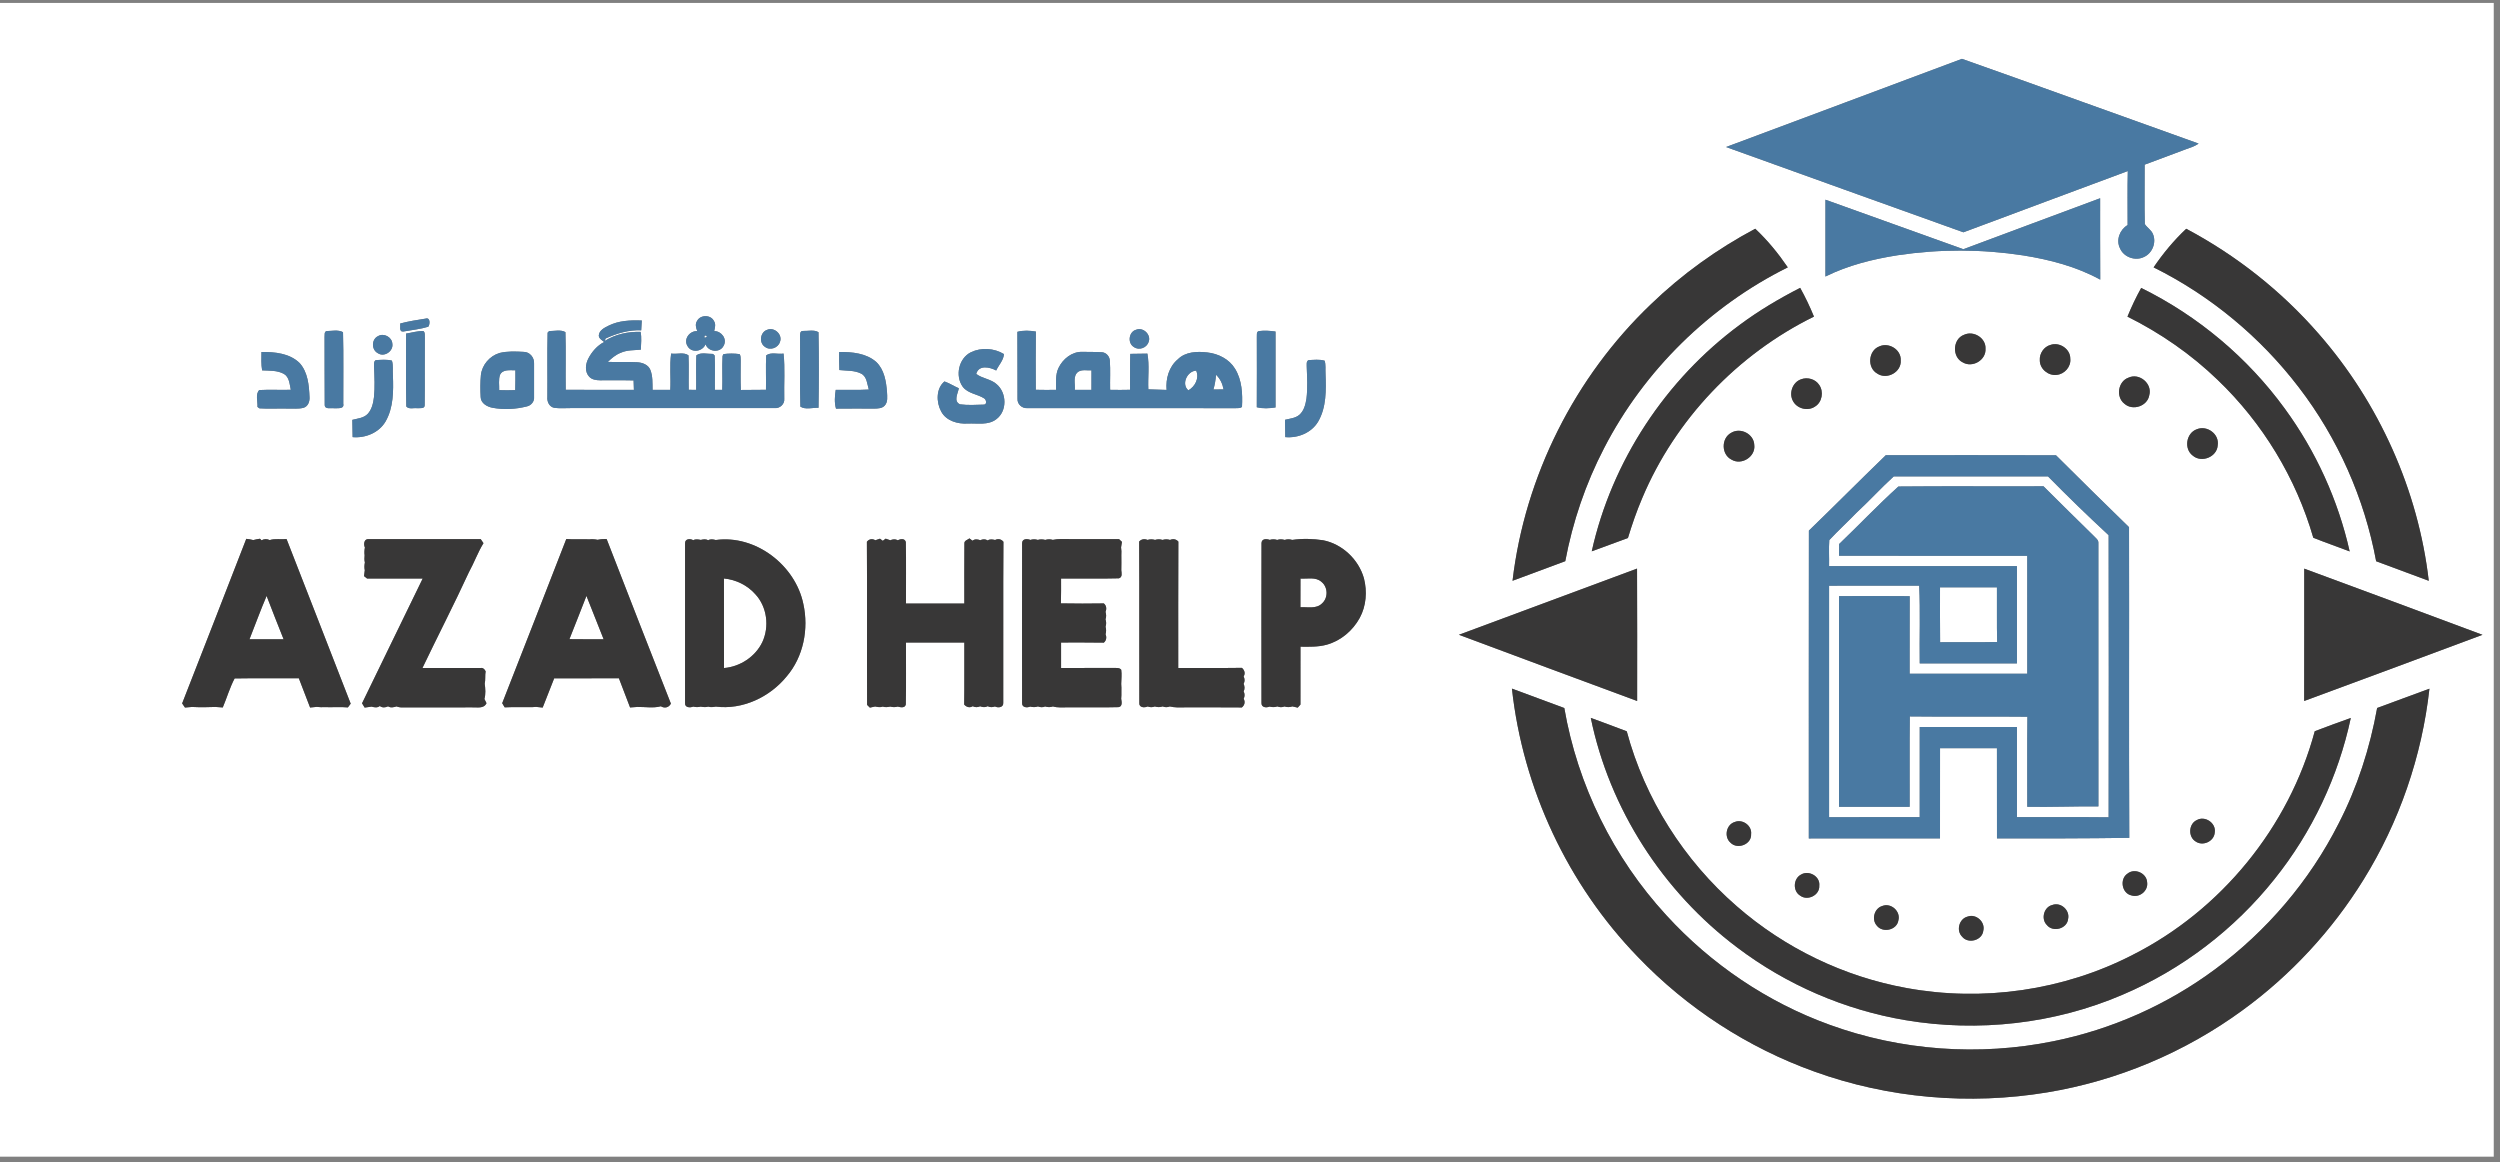 <?xml version="1.0" standalone="no"?>
<!DOCTYPE svg PUBLIC "-//W3C//DTD SVG 1.0//EN" "http://www.w3.org/TR/2001/REC-SVG-20010904/DTD/svg10.dtd">
<svg xmlns="http://www.w3.org/2000/svg" xmlns:xlink="http://www.w3.org/1999/xlink" id="body_1" width="200" height="93">

<rect width="100%" height="100%" fill="#808080" stroke="none"/>

<g transform="matrix(0.133 0 0 0.133 -0 0.233)">
	<g>
        <path d="M0 0L1500 0L1500 694L0 694L0 0zM1038.22 86.68C 1085.78 103.89 1133.41 120.86 1181 137.98C 1213.97 125.72 1246.89 113.35 1279.87 101.14C 1279.61 111.96 1279.79 122.79 1279.77 133.62C 1275.05 136.39 1272.64 142.64 1275.21 147.66C 1277.53 153.05 1284.55 155.43 1289.73 152.76C 1294.7 150.48 1297.18 144.05 1295 139.03C 1294 136.56 1291.51 135.2 1290.12 133.04C 1289.82 121.13 1290.07 109.2 1290.02 97.29C 1298.11 94.26 1306.2 91.24 1314.3 88.22C 1317.08 87.17 1320.02 86.38 1322.47 84.61C 1275 67.68 1227.63 50.43 1180.11 33.64C 1132.86 51.44 1085.49 68.93 1038.22 86.68zM1180.96 148.15C 1153.31 138.23 1125.67 128.25 1098.01 118.38C 1097.99 133.78 1098.01 149.18 1098 164.58C 1111.64 157.82 1126.57 154.1 1141.55 151.76C 1166.5 148.02 1192.02 148.05 1216.96 151.88C 1232.99 154.44 1248.99 158.6 1263.31 166.46C 1263.18 150.14 1263.29 133.81 1263.25 117.49C 1235.8 127.65 1208.4 137.95 1180.96 148.15zM993.12 181.18C 947.3 224.87 917.22 284.7 909.79 347.59C 920.37 343.68 930.95 339.75 941.52 335.8C 945.95 312.18 953.76 289.17 964.84 267.84C 988.91 221.1 1028.27 182.43 1075.36 159.07C 1069.64 150.69 1063.19 142.77 1055.78 135.83C 1032.95 147.99 1011.73 163.21 993.12 181.18zM1295.4 159.07C 1329.53 176.01 1359.6 200.96 1382.73 231.22C 1406.19 261.79 1422.24 297.96 1429.26 335.84C 1439.82 339.74 1450.38 343.65 1460.92 347.61C 1454.55 292.96 1431 240.57 1394.82 199.17C 1372.42 173.39 1345.18 151.86 1315.02 135.85C 1307.62 142.82 1301.1 150.67 1295.4 159.07zM1046.55 193.58C 1001.91 226.5 969.49 275.68 957.44 329.87C 964.72 327.27 971.93 324.48 979.21 321.86C 981.7 313.7 984.47 305.61 987.84 297.76C 1007.7 250.57 1045.18 211.24 1091.11 188.69C 1088.67 182.77 1085.93 176.98 1082.81 171.39C 1070.18 177.85 1057.94 185.11 1046.55 193.58zM1279.67 188.7C 1299.57 198.62 1318.08 211.42 1334.07 226.9C 1361.05 252.76 1381.08 285.81 1391.46 321.72C 1398.7 324.6 1406.07 327.13 1413.34 329.94C 1406.39 299.01 1392.98 269.56 1374.26 243.98C 1351.91 213.28 1321.98 188.21 1287.93 171.44C 1284.83 177.02 1282.1 182.8 1279.67 188.7zM419.29 191.3C 417.99 193.21 418.64 195.46 419.42 197.42C 414.82 197.16 410.95 202.29 413.56 206.44C 416 210.82 422.63 209.73 424.4 205.31C 426.01 209.96 433.06 210.72 435.26 206.22C 437.59 202.17 433.96 197.38 429.59 197.39C 430.02 195.4 430.7 193.2 429.45 191.36C 427.55 187.45 421.25 187.46 419.29 191.3zM240.73 192.83C 240.98 194.48 239.86 197.93 242.59 197.66C 247.59 196.75 252.75 196.29 257.61 194.77C 258.73 193.3 258.89 189.01 256.03 189.89C 250.9 190.68 245.75 191.5 240.73 192.83zM366 194.17C 363.55 195.39 360.42 196.91 360.17 200.02C 360.19 201.95 362.14 202.82 363.38 203.97C 359.21 206.1 356.02 209.81 353.88 213.92C 352.17 217.21 351.64 221.74 354.29 224.7C 355.94 226.63 358.62 226.99 361.01 227C 367.7 227.07 374.4 226.9 381.1 227.07C 381.17 228.96 381.24 230.86 381.29 232.75C 367.62 232.68 353.95 232.85 340.28 232.71C 340.11 221.15 340.47 209.57 340.11 198.03C 337.43 196.4 333.45 197.4 330.3 197.4C 330.07 197.63 329.61 198.11 329.38 198.34C 329.06 211.23 329.36 224.15 329.24 237.05C 328.94 239.82 330.41 242.98 333.35 243.55C 336.55 243.99 339.79 243.71 343.01 243.72C 384.03 243.76 425.06 243.75 466.08 243.72C 469.18 243.97 472.09 241.2 471.74 238.05C 471.52 229.02 472.27 219.91 471.32 210.92C 467.93 211.5 463.71 209.85 460.86 212.02C 460.54 218.91 460.87 225.82 460.73 232.71C 455.69 232.77 450.65 232.78 445.62 232.82C 445.38 226.85 445.53 220.89 445.54 214.92C 445.49 213.69 445.6 212.37 444.92 211.27C 441.69 210.79 438.38 210.8 435.15 211.25C 435.01 211.52 434.75 212.07 434.62 212.35C 434.24 219.14 434.69 225.96 434.43 232.77C 432.95 232.76 431.48 232.75 430.01 232.75C 429.88 225.86 430.21 218.96 429.88 212.09C 429.62 211.85 429.12 211.37 428.86 211.14C 425.63 211.23 421.56 209.94 418.86 212.02C 418.54 218.92 418.86 225.85 418.75 232.76C 417.25 232.74 415.76 232.73 414.27 232.72C 414.12 225.81 414.46 218.89 414.13 211.99C 411.26 209.87 407.08 211.5 403.69 210.91C 402.68 218.14 403.59 225.49 403.18 232.76C 399.63 232.79 396.07 232.79 392.52 232.74C 392.44 228.71 392.7 224.51 391.17 220.7C 389.88 217.54 386.27 216.27 383.1 216.13C 377.28 215.78 371.45 216.17 365.62 215.93C 367.89 213.7 370.38 211.6 373.39 210.44C 377.18 208.72 381.42 208.96 385.47 208.57C 385.57 205 386.06 201.4 385.31 197.88C 377.78 197.64 370.15 199.29 363.73 203.34C 363.87 202.97 364.15 202.22 364.28 201.85C 371.02 198.77 378.21 196.59 385.7 196.93C 385.8 194.95 385.92 192.98 386.04 191C 379.26 190.81 372.18 191.03 366 194.17zM461.46 196.63C 457.22 198.01 456.39 204.48 460.14 206.89C 463.17 209.27 468.04 207.55 469.14 203.92C 470.92 199.55 465.74 194.75 461.46 196.63zM683.43 196.57C 678.93 197.77 678.05 204.62 682.03 206.98C 685.08 209.24 689.78 207.49 690.88 203.94C 692.64 199.69 687.68 194.85 683.43 196.57zM196.29 197.4C 194.92 198.06 195.35 199.71 195.22 200.92C 195.33 214.6 195.15 228.29 195.31 241.96C 195.53 244.69 199.17 243.51 200.99 243.82C 203.07 243.67 207.2 244.47 206.49 241.07C 206.41 226.73 206.73 212.38 206.33 198.06C 203.43 196.44 199.55 197.36 196.29 197.4zM244.26 198.89C 244.35 213.5 244.05 228.13 244.39 242.73C 245.93 244.61 248.85 243.48 250.97 243.8C 252.51 243.61 255.5 244.33 255.45 241.93C 255.61 228.29 255.4 214.64 255.55 200.99C 255.44 199.77 255.81 198.26 254.67 197.4C 251.14 197.24 247.72 198.38 244.26 198.89zM481.23 200.93C 481.41 214.89 480.99 228.88 481.43 242.84C 484.47 244.83 488.8 243.36 492.34 243.55C 492.58 228.4 492.64 213.21 492.33 198.07C 489.69 196.44 486.04 197.42 483.02 197.31C 481.04 197.2 481.21 199.6 481.23 200.93zM611.95 197.84C 612.1 211.26 611.91 224.68 612.03 238.09C 611.79 241.31 614.76 244.01 617.92 243.74C 659.63 243.73 701.34 243.7 743.06 243.78C 744.38 243.64 746.02 244.01 747.07 242.96C 747.47 235.19 747.09 226.83 742.87 220.03C 739.37 214.24 732.76 210.95 726.18 210.24C 720.08 209.53 713.05 209.76 708.44 214.4C 703.11 218.87 701.12 226.05 701.71 232.79C 698.05 232.72 694.39 232.54 690.73 232.43C 690.4 225.28 691.48 218 690.16 210.95C 686.72 210.99 683.29 211 679.87 211.1C 679.61 218.3 679.82 225.51 679.73 232.71C 675.73 232.79 671.74 232.84 667.75 232.73C 667.62 226.85 668 220.96 667.57 215.09C 667.4 212.64 665.49 210.42 663.01 210.13C 659.01 209.84 654.99 210.03 650.99 209.89C 644.76 209.71 639.26 214.18 636.68 219.61C 634.71 223.7 635.33 228.36 635.24 232.75C 631.16 232.82 627.09 232.8 623.03 232.71C 623.01 221.03 622.91 209.35 623.08 197.67C 619.4 197.09 615.58 196.84 611.95 197.84zM757.26 197.39C 755.55 197.79 756.12 199.72 755.98 200.99C 756 215.06 756.04 229.13 755.96 243.2C 759.65 244.14 763.5 243.89 767.24 243.33C 767.26 228.11 767.26 212.89 767.24 197.67C 763.94 197.19 760.57 196.96 757.26 197.39zM1181.41 199.61C 1174.47 202.14 1174.04 213.07 1180.64 216.24C 1186.46 219.68 1194.72 214.85 1194.29 208.03C 1194.66 201.57 1187.14 196.95 1181.41 199.61zM227.39 200.43C 223.37 202.34 223.34 208.64 227.26 210.68C 231.12 213.32 236.76 209.48 236 204.95C 235.73 200.96 230.82 198.37 227.39 200.43zM1233.39 205.71C 1229.4 206.76 1226.64 210.94 1226.95 215C 1226.92 220.14 1232.04 224.38 1237.08 223.75C 1241.82 223.31 1245.85 218.82 1245.29 213.97C 1245.34 208.14 1238.79 203.81 1233.39 205.71zM1130.42 206.61C 1123.79 209.09 1122.96 219.4 1129.1 222.9C 1134.9 226.95 1143.87 222.09 1143.3 214.94C 1143.59 208.51 1136.12 203.98 1130.42 206.61zM584.03 210.12C 576.64 213.74 574.36 224.39 579.12 230.92C 582.27 235.04 587.93 235.24 592.03 237.91C 593.24 238.6 593.76 241.48 591.94 241.62C 587.12 241.77 582.21 242.08 577.42 241.45C 573.37 239.61 576.17 234.9 576.74 231.79C 573.81 230.52 571.12 228.77 568.12 227.68C 562.95 231.88 563.09 240.28 566.16 245.83C 569.2 251.45 576.03 253.35 582.02 253.02C 587.8 252.72 594.4 254.24 599.34 250.36C 605.9 245.43 605.61 234.61 599.54 229.4C 596.04 226.2 590.94 226 587.2 223.18C 588.66 217.56 595.39 219.02 599.2 221.11C 600.71 217.84 603.7 214.88 603.87 211.22C 598.03 207.65 590.22 207.11 584.03 210.12zM157.26 209.97C 157.26 213.66 157.01 217.37 157.67 221.03C 162.05 221.26 166.79 220.95 170.77 223.15C 174.07 225.09 174.18 229.37 174.92 232.71C 168.6 232.9 162.26 232.51 155.95 232.87C 153.49 235.33 155.09 239.77 154.87 243C 155.15 243.22 155.72 243.66 156.01 243.87C 161.67 244.24 167.36 243.87 173.03 244.01C 176.22 243.91 179.51 244.37 182.63 243.52C 185.32 242.68 186.38 239.65 186.18 237.07C 185.88 230.02 185.19 222.22 180.3 216.69C 174.29 210.74 165.29 209.88 157.26 209.97zM300.42 210.58C 294.55 212.38 289.93 217.71 289.26 223.85C 288.85 228.25 288.87 232.7 289.11 237.11C 289.23 240.78 292.91 242.85 296.11 243.5C 302.95 244.8 310.1 244.43 316.84 242.73C 319.45 242.2 321.53 239.74 321.24 237.02C 321.27 230.34 321.28 223.66 321.24 216.98C 321.51 213.39 318.67 209.87 314.97 209.9C 310.13 209.63 305.15 209.4 300.42 210.58zM504.76 209.96C 504.71 213.58 504.72 217.21 504.87 220.83C 509.25 221.34 513.96 220.92 518 222.99C 521.5 224.81 521.57 229.25 522.59 232.57C 515.96 232.95 509.32 232.66 502.69 232.76C 502.11 236.49 501.81 240.37 502.85 244.05C 510.57 243.92 518.29 244.04 526.02 244.02C 528.16 243.97 530.65 243.92 532.19 242.17C 534.17 239.96 533.65 236.76 533.54 234.05C 533.04 227.68 531.92 220.61 527.07 215.98C 521.01 210.65 512.48 209.91 504.76 209.96zM225 219.05C 225.24 225.05 225.56 231.09 224.95 237.08C 224.5 240.65 223.71 244.49 221.17 247.21C 218.77 249.75 215.09 249.95 211.92 250.79C 211.99 254.25 212.02 257.72 212.1 261.19C 219.75 261.86 227.91 258.59 231.89 251.81C 236.73 243.47 236.69 233.42 236.34 224.07C 236.1 221.11 236.66 218.02 235.74 215.16C 232.59 214.35 229.24 214.69 226.03 214.87C 224.56 215.77 225.09 217.63 225 219.05zM786 219.03C 786.24 225.36 786.61 231.73 785.84 238.03C 785.27 241.52 784.38 245.3 781.62 247.73C 779.21 249.81 775.89 250.01 772.94 250.76C 772.99 254.23 773.01 257.7 773.08 261.17C 780.71 261.89 788.87 258.6 792.86 251.86C 797.93 243.17 797.66 232.67 797.31 222.95C 797.13 220.37 797.59 217.68 796.76 215.2C 793.63 214.29 790.25 214.71 787.04 214.87C 785.55 215.74 786.08 217.63 786 219.03zM1280.3 225.41C 1273.96 227.63 1272.56 237.05 1277.87 241.11C 1282.8 245.54 1291.68 242.58 1292.8 235.98C 1294.76 229.03 1286.83 222.36 1280.3 225.41zM1083.31 226.41C 1078.14 228.2 1075.85 234.93 1078.56 239.61C 1081.03 244.13 1087.43 245.73 1091.71 242.81C 1096.05 240.2 1097.1 233.85 1094.26 229.78C 1091.98 226.27 1087.16 224.91 1083.31 226.41zM1321.41 256.44C 1314.98 258.69 1313.48 268.21 1318.95 272.3C 1324.24 276.89 1333.59 273.11 1333.97 266.05C 1335.01 259.36 1327.58 253.9 1321.41 256.44zM1041.34 258.57C 1035.25 261.81 1035.29 271.58 1041.48 274.69C 1047.5 278.38 1056.11 272.97 1055.21 265.9C 1054.98 259.29 1046.93 255.17 1041.34 258.57zM1134.32 272.06C 1118.78 287.07 1103.58 302.41 1088.05 317.42C 1087.94 379.14 1088.03 440.85 1088 502.57C 1114.31 502.53 1140.61 502.55 1166.92 502.56C 1166.95 484.47 1166.9 466.37 1166.94 448.28C 1178.35 448.29 1189.75 448.28 1201.16 448.28C 1201.21 466.37 1201.14 484.46 1201.19 502.55C 1227.72 502.58 1254.25 502.6 1280.77 502.21C 1280.48 439.93 1280.77 377.64 1280.62 315.35C 1265.86 301.05 1251.27 286.57 1236.69 272.1C 1202.57 271.97 1168.44 272.05 1134.32 272.06zM340.62 322.48C 327.79 355.4 315.02 388.34 302.08 421.22C 302.57 422.05 303.07 422.88 303.57 423.73C 306.57 423.55 309.58 423.58 312.58 423.58C 314.21 423.63 315.85 423.64 317.49 423.6C 319.14 423.68 320.79 423.6 322.44 423.44C 323.76 423.58 325.09 423.72 326.42 423.86C 328.76 418.01 331.05 412.13 333.34 406.26C 346.32 406.21 359.3 406.25 372.28 406.24C 374.48 412.11 376.79 417.93 378.99 423.79C 380.44 423.69 381.9 423.58 383.35 423.48C 388.03 423.39 393.02 424.32 397.52 423.07C 399.78 424.5 402.34 423.83 403.54 421.48C 390.56 388.52 377.72 355.5 364.9 322.48C 363.06 322.42 361.23 322.56 359.44 322.95C 357.83 322.59 356.21 322.49 354.57 322.66C 349.92 322.49 345.27 322.81 340.62 322.48zM148.13 322.37C 135.36 355.4 122.44 388.37 109.56 421.36C 110.12 422.18 110.69 423 111.26 423.84C 112.66 423.71 114.06 423.6 115.46 423.48C 120.18 423.72 124.93 423.7 129.65 423.48C 131.1 423.59 132.55 423.69 134 423.79C 136.44 418.01 138.21 411.86 141.12 406.33C 153.99 406.1 166.88 406.32 179.75 406.23C 182.02 412.09 184.27 417.96 186.52 423.83C 187.84 423.68 189.17 423.58 190.49 423.44C 192.15 423.63 193.82 423.68 195.48 423.59C 200.07 423.77 204.67 423.32 209.25 423.77C 209.67 423.21 210.51 422.07 210.94 421.51C 198.16 388.47 185.2 355.51 172.37 322.49C 169.01 322.87 165.47 322.06 162.23 323.12C 160.6 322.31 158.88 322.37 157.3 323.24C 157.07 323.01 156.61 322.53 156.38 322.3C 155.02 322.48 153.67 322.75 152.35 323.11C 150.96 322.74 149.56 322.5 148.13 322.37zM219.49 327.57C 219.18 329.1 219.11 330.68 219.31 332.25C 219.21 333.69 219.09 335.16 219.47 336.59C 219.17 338.13 219.08 339.7 219.41 341.26C 219.25 342.43 219.1 343.6 218.97 344.78C 219.42 345.14 220.34 345.88 220.8 346.24C 231.96 346.23 243.11 346.26 254.27 346.22C 242.16 371.28 229.86 396.23 217.77 421.29C 218.29 422.15 218.82 423.01 219.35 423.87C 220.73 423.7 222.12 423.51 223.5 423.28C 225.14 423.75 227.02 424.13 228.46 422.9C 229.93 424.07 231.84 423.92 233.44 423.09C 235.03 424.2 236.86 423.65 238.54 423.15C 239.64 423.6 240.79 423.8 241.99 423.75C 255.99 423.69 269.99 423.72 283.99 423.73C 287.07 423.6 291.03 424.68 292.63 421.21C 292.2 420.36 291.78 419.51 291.37 418.67C 292.23 415.74 291.97 412.52 291.56 409.53C 292.12 407.07 291.65 404.53 292.11 402.05C 291.56 400.82 290.5 399.79 289.06 400.06C 277.41 400 265.75 400.07 254.1 400.05C 263.31 380.8 273.11 361.83 282.03 342.46C 285.19 336.75 287.38 330.52 290.81 324.96C 290.4 324.35 289.57 323.13 289.15 322.52C 266.73 322.54 244.31 322.48 221.9 322.54C 219 322.19 218.53 325.54 219.49 327.57zM412.07 325.02C 412.02 357.04 412.02 389.07 412.07 421.09C 411.84 423.91 415.06 424.08 417 423.26C 418.47 423.66 419.95 423.67 421.46 423.29C 422.96 423.55 424.5 423.76 426 423.28C 427.49 423.78 429.04 423.54 430.56 423.27C 446.64 425.32 463.06 417.55 473.17 405.12C 483.3 393.3 486.53 376.58 483.22 361.55C 478.41 338.17 454.45 319.77 430.51 323.07C 428.97 322.66 427.43 322.37 426 323.2C 424.58 322.41 423.04 322.62 421.54 323.01C 420 322.71 418.43 322.38 416.99 323.19C 415.15 322.08 412.01 322.27 412.07 325.02zM521.43 324.13C 521.66 356.83 521.4 389.54 521.56 422.24C 521.98 422.65 522.81 423.47 523.23 423.89C 524.29 423.66 525.35 423.43 526.42 423.2C 527.93 423.56 529.49 423.83 531.01 423.26C 532.48 423.8 534.01 423.58 535.51 423.25C 537.01 423.69 538.5 423.69 540 423.26C 541.65 423.72 544.3 424.3 544.84 422C 545.13 409.58 544.87 397.14 544.95 384.72C 556.65 384.72 568.35 384.72 580.05 384.72C 579.98 397.16 580.15 409.59 579.96 422.03C 581.33 423.57 583.26 424.21 585.11 423.03C 586.53 423.82 588.1 423.75 589.56 423.08C 591.07 423.68 592.64 423.84 594.12 423.03C 595.51 423.8 597.01 423.71 598.48 423.18C 600.45 424.24 603.72 423.75 603.46 420.93C 603.57 388.66 603.34 356.38 603.57 324.12C 602.25 322.52 600.41 322.13 598.55 323.05C 597.02 322.71 595.47 322.38 594.1 323.33C 592.68 322.41 591.14 322.5 589.63 323.19C 588.02 322.59 586.36 322.36 584.95 323.5C 584.49 323.15 583.58 322.44 583.12 322.09C 582.1 322.96 580.03 323.34 580.09 325.01C 579.96 337.1 580.08 349.19 580.05 361.28C 568.35 361.28 556.65 361.28 544.95 361.28C 544.88 348.95 545.12 336.6 544.85 324.27C 544.23 321.94 541.64 322.39 540 323.21C 538.57 322.39 536.98 322.57 535.51 323.22C 534.81 322.97 533.42 322.49 532.73 322.25C 532.3 322.58 531.44 323.23 531 323.56C 530.58 323.24 529.73 322.59 529.31 322.27C 528.61 322.51 527.2 322.98 526.5 323.22C 524.64 322.07 522.75 322.47 521.43 324.13zM614.8 324.9C 614.73 356.96 614.74 389.03 614.79 421.09C 614.66 423.85 617.71 424.1 619.66 423.26C 621.22 423.68 622.81 423.72 624.35 423.16C 625.73 423.73 627.25 423.84 628.65 423.18C 630.19 423.71 631.79 423.72 633.35 423.17C 636.16 424.05 639.14 423.67 642.05 423.72C 652.29 423.61 662.56 423.9 672.8 423.6C 675.28 423.24 674.7 420.33 674.4 418.57C 674.51 417.12 674.59 415.66 674.52 414.21C 674.57 412.66 674.54 411.13 674.42 409.6C 674.47 406.79 674.83 403.94 674.44 401.15C 673.37 399.74 671.51 400.09 669.99 400.01C 659.41 400.07 648.82 400.02 638.24 400.05C 638.24 394.94 638.24 389.83 638.24 384.72C 646.81 384.76 655.39 384.62 663.97 384.8C 665.48 383.48 665.77 381.57 664.99 379.76C 665.43 378.28 665.42 376.72 665 375.26C 665.48 373.75 665.47 372.24 664.96 370.75C 665.56 369.29 665.39 367.72 664.97 366.26C 665.77 364.43 665.5 362.5 663.96 361.2C 655.36 361.32 646.75 361.36 638.15 361.18C 638.31 356.2 638.22 351.22 638.24 346.24C 649.83 346.14 661.45 346.43 673.03 346.11C 675.29 345.36 674.61 343 674.47 341.22C 674.55 338.21 674.52 335.21 674.49 332.21C 674.63 330.62 674.54 329.04 674.33 327.48C 674.51 326.38 674.68 325.28 674.86 324.19C 674.42 323.77 673.54 322.94 673.1 322.53C 663.07 322.51 653.04 322.52 643 322.52C 639.75 322.52 636.46 322.27 633.26 322.99C 631.74 322.52 630.24 322.53 628.74 323.01C 627.26 322.61 625.71 322.53 624.25 323.01C 622.74 322.52 621.24 322.52 619.75 323.02C 617.89 322.19 614.86 322.23 614.8 324.9zM685.21 324C 685.4 356.31 685.2 388.62 685.31 420.93C 684.98 423.88 688.37 424.13 690.35 423.18C 691.74 423.75 693.25 423.77 694.65 423.18C 696.19 423.71 697.8 423.71 699.36 423.16C 700.74 423.77 702.26 423.76 703.65 423.18C 705.06 423.48 706.48 423.74 707.94 423.74C 720.95 423.74 733.97 423.64 746.98 423.78C 748.65 422.42 749.11 420.48 748.07 418.56C 748.8 417.12 748.78 415.55 748.06 414.12C 748.83 412.63 748.68 411.06 748.05 409.56C 748.84 408.13 748.75 406.54 748.05 405.12C 749.23 403.24 748.55 401.34 747.01 399.96C 734.24 400.15 721.48 399.98 708.72 400.05C 708.77 374.71 708.62 349.37 708.79 324.03C 707.49 322.51 705.57 322.21 703.77 323.03C 702.3 322.52 700.72 322.55 699.26 323.02C 697.75 322.52 696.25 322.52 694.76 323.01C 693.28 322.55 691.71 322.52 690.25 323.02C 688.42 322.22 686.53 322.51 685.21 324zM758.8 324.9C 758.73 356.94 758.74 388.99 758.79 421.04C 758.62 423.83 761.69 424.11 763.66 423.26C 765.22 423.68 766.81 423.72 768.35 423.16C 769.73 423.77 771.24 423.77 772.64 423.18C 774.2 423.73 775.81 423.7 777.38 423.15C 778.44 423.4 779.51 423.66 780.59 423.9C 781 423.44 781.82 422.51 782.23 422.05C 782.25 410.44 782.23 398.84 782.24 387.23C 787.51 387.28 792.88 387.45 798.02 386.04C 806.51 383.69 813.71 377.57 817.9 369.89C 821.81 362.69 822.44 353.98 820.42 346.12C 817.23 334.8 807.44 325.49 795.86 323.21C 789.73 322.3 783.4 322.1 777.27 323.01C 775.74 322.52 774.23 322.52 772.73 323.02C 771.26 322.57 769.69 322.48 768.24 323.03C 766.73 322.52 765.23 322.51 763.74 323C 761.85 322.24 758.88 322.2 758.8 324.9zM877.53 380.07C 913.23 393.46 949 406.65 984.75 419.9C 984.73 393.36 984.86 366.81 984.69 340.26C 948.98 353.55 913.23 366.75 877.53 380.07zM1386 340.29C 1385.98 366.83 1386.05 393.36 1385.96 419.9C 1421.74 406.7 1457.5 393.44 1493.23 380.09C 1457.52 366.74 1421.77 353.49 1386 340.29zM909.43 412.45C 916.03 472.64 943.04 530.36 985.19 573.85C 1014.61 604.59 1051.25 628.4 1091.3 642.78C 1135.86 658.91 1184.58 663.05 1231.3 655.34C 1273.73 648.35 1314.42 631.19 1349.1 605.77C 1378.02 584.68 1402.77 557.92 1421.61 527.48C 1443.18 492.74 1456.81 453.14 1461.31 412.5C 1450.79 416.29 1440.37 420.3 1429.86 424.1C 1425.51 448.24 1417.92 471.86 1406.65 493.69C 1389.2 528.17 1363.42 558.34 1332.36 581.29C 1303.64 602.6 1270.18 617.48 1235.12 624.55C 1190.48 633.63 1143.34 630.26 1100.53 614.66C 1063.05 601.12 1029.12 578.13 1002.27 548.73C 970.47 514.19 948.92 470.4 940.94 424.13C 930.43 420.26 919.93 416.33 909.43 412.45zM956.86 430.07C 968.11 484.79 1000.32 534.67 1044.94 568.17C 1074.54 590.55 1109.56 605.73 1146.17 611.88C 1189.92 619.27 1235.8 614.13 1276.62 596.63C 1312.28 581.51 1344 557.31 1368.12 527.01C 1390.69 498.86 1406.49 465.37 1414.02 430.09C 1406.74 432.65 1399.54 435.37 1392.33 438.09C 1376.86 495.72 1335.92 545.82 1282.67 572.68C 1241.23 594.02 1192.69 600.96 1146.87 592.56C 1109.19 585.77 1073.5 568.52 1044.67 543.35C 1012.94 515.79 989.39 478.77 978.5 438.13C 971.31 435.36 964.08 432.73 956.86 430.07zM1321.35 491.55C 1316.46 493.81 1316.06 501.53 1320.62 504.36C 1324.97 507.48 1331.81 504.38 1332.18 498.98C 1333.11 493.31 1326.28 488.71 1321.35 491.55zM1043.49 492.67C 1038.32 494.19 1036.85 501.63 1040.9 505.12C 1045.03 509.44 1053.66 506.18 1053.3 500.01C 1053.93 494.91 1048.17 490.75 1043.49 492.67zM1279.71 523.73C 1274.8 526.98 1276.28 535.64 1282.1 536.85C 1286.95 538.38 1292.21 534.1 1291.52 529.03C 1291.29 523.46 1284.03 520.2 1279.71 523.73zM1083.31 524.32C 1078.61 526.79 1078.26 534.27 1082.87 537.01C 1087.34 540.33 1094.66 536.66 1094.31 530.99C 1094.95 525.35 1087.98 521.46 1083.31 524.32zM1234.47 542.6C 1229.4 543.82 1227.52 550.94 1231.16 554.61C 1234.8 559.24 1243.41 556.94 1243.98 550.97C 1245.16 545.71 1239.53 540.68 1234.47 542.6zM1132.17 543.21C 1127.36 544.64 1125.59 551.33 1128.92 555.03C 1132.45 559.59 1140.92 557.76 1141.88 551.91C 1143.41 546.45 1137.44 541.07 1132.17 543.21zM1183.47 549.6C 1178.4 550.9 1176.51 557.99 1180.22 561.66C 1183.84 566.19 1192.28 563.95 1192.96 558.11C 1194.3 552.79 1188.58 547.66 1183.47 549.6z" stroke="none" fill="#FFFFFF" fill-rule="nonzero" />
        <path d="M423.99 200C 427.33 200.26 422.34 202.91 423.99 200z" stroke="none" fill="#FFFFFF" fill-rule="nonzero" />
        <path d="M300.74 223.76C 302.39 220.19 306.82 221.06 310 220.97C 310.02 224.95 310.03 228.93 309.91 232.9C 306.7 233.03 303.48 233.03 300.27 232.91C 300.37 229.87 299.78 226.69 300.74 223.76z" stroke="none" fill="#FFFFFF" fill-rule="nonzero" />
        <path d="M648.74 221.75C 651.07 220.4 653.94 221.17 656.52 221.02C 656.49 224.93 656.49 228.84 656.51 232.74C 653.17 232.75 649.83 232.75 646.5 232.74C 646.89 229.1 645.07 224.17 648.74 221.75z" stroke="none" fill="#FFFFFF" fill-rule="nonzero" />
        <path d="M714.81 233.05C 710.37 229.34 714.13 221.39 719.52 221.18C 721.44 225.79 718.89 230.68 714.81 233.05z" stroke="none" fill="#FFFFFF" fill-rule="nonzero" />
        <path d="M731.46 223.68C 733.94 226.03 735.37 229.12 735.98 232.46C 733.93 232.48 731.91 232.5 729.88 232.53C 730.73 229.64 731.2 226.67 731.46 223.68z" stroke="none" fill="#FFFFFF" fill-rule="nonzero" />
        <path d="M1116.65 306.71C 1124.33 299.6 1131.37 291.85 1139.1 284.8C 1170.02 284.79 1200.94 284.78 1231.86 284.8C 1243.75 296.87 1255.91 308.67 1268.35 320.18C 1268.45 376.74 1268.44 433.3 1268.35 489.86C 1249.97 489.65 1231.58 489.84 1213.2 489.77C 1213.21 471.7 1213.2 453.62 1213.2 435.54C 1193.7 435.52 1174.21 435.53 1154.72 435.53C 1154.7 453.61 1154.72 471.69 1154.71 489.77C 1136.54 489.78 1118.37 489.77 1100.2 489.78C 1100.2 443.37 1100.22 396.96 1100.2 350.55C 1118.26 350.53 1136.33 350.57 1154.4 350.53C 1155.12 366.09 1154.5 381.7 1154.72 397.28C 1174.21 397.29 1193.7 397.29 1213.2 397.28C 1213.2 377.78 1213.2 358.28 1213.2 338.78C 1175.53 338.77 1137.87 338.77 1100.2 338.78C 1100.32 333.56 1099.96 328.32 1100.33 323.12C 1105.56 317.48 1111.29 312.25 1116.65 306.71zM1106.25 325.48C 1106.18 327.83 1106.16 330.19 1106.17 332.54C 1143.91 332.55 1181.66 332.53 1219.4 332.55C 1219.42 356.21 1219.39 379.87 1219.42 403.52C 1195.83 403.53 1172.24 403.54 1148.65 403.52C 1148.7 387.96 1148.61 372.41 1148.69 356.86C 1134.52 356.71 1120.35 356.77 1106.18 356.83C 1106.16 399.06 1106.16 441.3 1106.18 483.53C 1120.34 483.54 1134.5 483.53 1148.66 483.54C 1148.72 465.42 1148.54 447.3 1148.75 429.18C 1172.33 429.48 1195.91 429.1 1219.5 429.37C 1219.3 447.42 1219.45 465.48 1219.42 483.53C 1233.68 483.77 1247.93 483.17 1262.2 483.28C 1262.19 430.51 1262.23 377.74 1262.18 324.98C 1262.39 323.01 1260.54 321.89 1259.42 320.61C 1249.29 310.7 1239.21 300.75 1229.17 290.75C 1200.08 290.89 1170.97 290.59 1141.89 290.89C 1129.64 301.96 1118.2 314.04 1106.25 325.48z" stroke="none" fill="#FFFFFF" fill-rule="nonzero" />
        <path d="M782.24 346.25C 786.41 346.52 791.34 345.14 794.81 348.19C 798.81 351.3 799 357.87 795.2 361.22C 791.77 364.66 786.54 363.28 782.21 363.49C 782.27 357.74 782.23 351.99 782.24 346.25z" stroke="none" fill="#FFFFFF" fill-rule="nonzero" />
        <path d="M435.46 346.21C 442.66 346.9 449.54 350.24 454.34 355.68C 461.41 363.25 462.87 375.16 458.56 384.46C 454.33 393.28 445.19 399.27 435.49 400.08C 435.46 382.12 435.51 364.17 435.46 346.21z" stroke="none" fill="#FFFFFF" fill-rule="nonzero" />
        <path d="M1166.93 351.55C 1178.34 351.55 1189.75 351.53 1201.16 351.55C 1201.26 362.5 1201.01 373.46 1201.3 384.4C 1189.86 384.72 1178.42 384.41 1166.99 384.56C 1166.85 373.56 1166.95 362.55 1166.93 351.55z" stroke="none" fill="#FFFFFF" fill-rule="nonzero" />
        <path d="M150.07 382.75C 153.52 374.07 156.68 365.28 160.37 356.7C 163.67 365.42 167.15 374.08 170.59 382.76C 163.75 382.76 156.91 382.77 150.07 382.75z" stroke="none" fill="#FFFFFF" fill-rule="nonzero" />
        <path d="M352.75 356.68C 356.25 365.35 359.6 374.08 363.09 382.76C 356.23 382.73 349.36 382.82 342.51 382.7C 346.05 374.08 349.27 365.33 352.75 356.68z" stroke="none" fill="#FFFFFF" fill-rule="nonzero" />
	</g>
	<g>
        <path d="M1038.22 86.68C 1085.49 68.93 1132.86 51.44 1180.11 33.64C 1227.63 50.43 1275 67.68 1322.47 84.61C 1320.02 86.38 1317.08 87.17 1314.3 88.22C 1306.2 91.24 1298.11 94.26 1290.02 97.29C 1290.07 109.2 1289.82 121.13 1290.12 133.04C 1291.51 135.2 1294 136.56 1295 139.03C 1297.18 144.05 1294.7 150.48 1289.73 152.76C 1284.55 155.43 1277.53 153.05 1275.21 147.66C 1272.64 142.64 1275.05 136.39 1279.77 133.62C 1279.79 122.79 1279.61 111.96 1279.87 101.14C 1246.89 113.35 1213.97 125.72 1181 137.98C 1133.41 120.86 1085.78 103.89 1038.22 86.68z" stroke="none" fill="#4979A2" fill-rule="nonzero" />
        <path d="M1180.96 148.15C 1208.4 137.95 1235.8 127.65 1263.25 117.49C 1263.29 133.81 1263.18 150.14 1263.31 166.46C 1248.99 158.6 1232.99 154.44 1216.96 151.88C 1192.02 148.05 1166.5 148.02 1141.55 151.76C 1126.57 154.1 1111.64 157.82 1098 164.58C 1098.01 149.18 1097.99 133.78 1098.01 118.38C 1125.67 128.25 1153.31 138.23 1180.96 148.15z" stroke="none" fill="#4979A2" fill-rule="nonzero" />
        <path d="M419.29 191.3C 421.25 187.46 427.55 187.45 429.45 191.36C 430.7 193.2 430.02 195.4 429.59 197.39C 433.96 197.38 437.59 202.17 435.26 206.22C 433.06 210.72 426.01 209.96 424.4 205.31C 422.63 209.73 416 210.82 413.56 206.44C 410.95 202.29 414.82 197.16 419.42 197.42C 418.64 195.46 417.99 193.21 419.29 191.3zM423.99 200C 422.34 202.91 427.33 200.26 423.99 200z" stroke="none" fill="#4979A2" fill-rule="nonzero" />
        <path d="M240.73 192.83C 245.75 191.5 250.9 190.68 256.03 189.89C 258.89 189.01 258.73 193.3 257.61 194.77C 252.75 196.29 247.59 196.75 242.59 197.66C 239.86 197.93 240.98 194.48 240.73 192.83z" stroke="none" fill="#4979A2" fill-rule="nonzero" />
        <path d="M366 194.17C 372.18 191.03 379.26 190.81 386.04 191C 385.92 192.98 385.8 194.95 385.7 196.93C 378.21 196.59 371.02 198.77 364.28 201.85C 364.15 202.22 363.87 202.97 363.73 203.34C 370.15 199.29 377.78 197.64 385.31 197.88C 386.06 201.4 385.57 205 385.47 208.57C 381.42 208.96 377.18 208.72 373.39 210.44C 370.38 211.6 367.89 213.7 365.62 215.93C 371.45 216.17 377.28 215.78 383.1 216.13C 386.27 216.27 389.88 217.54 391.17 220.7C 392.7 224.51 392.44 228.71 392.52 232.74C 396.07 232.79 399.63 232.79 403.18 232.76C 403.59 225.49 402.68 218.14 403.69 210.91C 407.08 211.5 411.26 209.87 414.13 211.99C 414.46 218.89 414.12 225.81 414.27 232.72C 415.76 232.73 417.25 232.74 418.75 232.76C 418.86 225.85 418.54 218.92 418.86 212.02C 421.56 209.94 425.63 211.23 428.86 211.14C 429.12 211.37 429.62 211.85 429.88 212.09C 430.21 218.96 429.88 225.86 430.01 232.75C 431.48 232.75 432.95 232.76 434.43 232.77C 434.69 225.96 434.24 219.14 434.62 212.35C 434.75 212.07 435.01 211.52 435.15 211.25C 438.38 210.8 441.69 210.79 444.92 211.27C 445.6 212.37 445.49 213.69 445.54 214.92C 445.53 220.89 445.38 226.85 445.62 232.82C 450.65 232.78 455.69 232.77 460.73 232.71C 460.87 225.82 460.54 218.91 460.86 212.02C 463.71 209.85 467.93 211.5 471.32 210.92C 472.27 219.91 471.52 229.02 471.74 238.05C 472.09 241.2 469.18 243.97 466.08 243.72C 425.06 243.75 384.03 243.76 343.01 243.72C 339.79 243.71 336.55 243.99 333.35 243.55C 330.41 242.98 328.94 239.82 329.24 237.05C 329.36 224.15 329.06 211.23 329.38 198.34C 329.61 198.11 330.07 197.63 330.3 197.4C 333.45 197.4 337.43 196.4 340.11 198.03C 340.47 209.57 340.11 221.15 340.28 232.71C 353.95 232.85 367.62 232.68 381.29 232.75C 381.24 230.86 381.17 228.96 381.1 227.07C 374.4 226.9 367.7 227.07 361.01 227C 358.62 226.99 355.94 226.63 354.29 224.7C 351.64 221.74 352.17 217.21 353.88 213.92C 356.02 209.81 359.21 206.1 363.38 203.97C 362.14 202.82 360.19 201.95 360.17 200.02C 360.42 196.91 363.55 195.39 366 194.17z" stroke="none" fill="#4979A2" fill-rule="nonzero" />
        <path d="M461.46 196.63C 465.74 194.75 470.92 199.55 469.14 203.92C 468.04 207.55 463.17 209.27 460.14 206.89C 456.39 204.48 457.22 198.01 461.46 196.63z" stroke="none" fill="#4979A2" fill-rule="nonzero" />
        <path d="M683.43 196.57C 687.68 194.85 692.64 199.69 690.88 203.94C 689.78 207.49 685.08 209.24 682.03 206.98C 678.05 204.62 678.93 197.77 683.43 196.57z" stroke="none" fill="#4979A2" fill-rule="nonzero" />
        <path d="M196.29 197.4C 199.55 197.36 203.43 196.44 206.33 198.06C 206.73 212.38 206.41 226.73 206.49 241.07C 207.2 244.47 203.07 243.67 200.99 243.82C 199.17 243.51 195.53 244.69 195.31 241.96C 195.15 228.29 195.33 214.6 195.22 200.92C 195.35 199.71 194.92 198.06 196.29 197.4z" stroke="none" fill="#4979A2" fill-rule="nonzero" />
        <path d="M244.26 198.89C 247.72 198.38 251.14 197.24 254.67 197.4C 255.81 198.26 255.44 199.77 255.55 200.99C 255.4 214.64 255.61 228.29 255.45 241.93C 255.5 244.33 252.51 243.61 250.97 243.8C 248.85 243.48 245.93 244.61 244.39 242.73C 244.05 228.13 244.35 213.5 244.26 198.89z" stroke="none" fill="#4979A2" fill-rule="nonzero" />
        <path d="M481.23 200.93C 481.21 199.6 481.04 197.2 483.02 197.31C 486.04 197.42 489.69 196.44 492.33 198.07C 492.64 213.21 492.58 228.4 492.34 243.55C 488.8 243.36 484.47 244.83 481.43 242.84C 480.99 228.88 481.41 214.89 481.23 200.93z" stroke="none" fill="#4979A2" fill-rule="nonzero" />
        <path d="M611.95 197.84C 615.58 196.84 619.4 197.09 623.08 197.67C 622.91 209.35 623.01 221.03 623.03 232.71C 627.09 232.8 631.16 232.82 635.24 232.75C 635.33 228.36 634.71 223.7 636.68 219.61C 639.26 214.18 644.76 209.71 650.99 209.89C 654.99 210.03 659.01 209.84 663.01 210.13C 665.49 210.42 667.4 212.64 667.57 215.09C 668 220.96 667.62 226.85 667.75 232.73C 671.74 232.84 675.73 232.79 679.73 232.71C 679.82 225.51 679.61 218.3 679.87 211.1C 683.29 211 686.72 210.99 690.16 210.95C 691.48 218 690.4 225.28 690.73 232.43C 694.39 232.54 698.05 232.72 701.71 232.79C 701.12 226.05 703.11 218.87 708.44 214.4C 713.05 209.76 720.08 209.53 726.18 210.24C 732.76 210.95 739.37 214.24 742.87 220.03C 747.09 226.83 747.47 235.19 747.07 242.96C 746.02 244.01 744.38 243.64 743.06 243.78C 701.34 243.7 659.63 243.73 617.92 243.74C 614.76 244.01 611.79 241.31 612.03 238.09C 611.91 224.68 612.1 211.26 611.95 197.84zM648.74 221.75C 645.07 224.17 646.89 229.1 646.5 232.74C 649.83 232.75 653.17 232.75 656.51 232.74C 656.49 228.84 656.49 224.93 656.52 221.02C 653.94 221.17 651.07 220.4 648.74 221.75zM714.81 233.05C 718.89 230.68 721.44 225.79 719.52 221.18C 714.13 221.39 710.37 229.34 714.81 233.05zM731.46 223.68C 731.2 226.67 730.73 229.64 729.88 232.53C 731.91 232.5 733.93 232.48 735.98 232.46C 735.37 229.12 733.94 226.03 731.46 223.68z" stroke="none" fill="#4979A2" fill-rule="nonzero" />
        <path d="M757.26 197.39C 760.57 196.96 763.94 197.19 767.24 197.67C 767.26 212.89 767.26 228.11 767.24 243.33C 763.5 243.89 759.65 244.14 755.96 243.2C 756.04 229.13 756 215.06 755.98 200.99C 756.12 199.72 755.55 197.79 757.26 197.39z" stroke="none" fill="#4979A2" fill-rule="nonzero" />
        <path d="M227.39 200.43C 230.82 198.37 235.73 200.96 236 204.95C 236.76 209.48 231.12 213.32 227.26 210.68C 223.34 208.64 223.37 202.34 227.39 200.43z" stroke="none" fill="#4979A2" fill-rule="nonzero" />
        <path d="M584.03 210.12C 590.22 207.11 598.03 207.65 603.87 211.22C 603.7 214.88 600.71 217.84 599.2 221.11C 595.39 219.02 588.66 217.56 587.2 223.18C 590.94 226 596.04 226.2 599.54 229.4C 605.61 234.61 605.9 245.43 599.34 250.36C 594.4 254.24 587.8 252.72 582.02 253.02C 576.03 253.35 569.2 251.45 566.16 245.83C 563.09 240.28 562.95 231.88 568.12 227.68C 571.12 228.77 573.81 230.52 576.74 231.79C 576.17 234.9 573.37 239.61 577.42 241.45C 582.21 242.08 587.12 241.77 591.94 241.62C 593.76 241.48 593.24 238.6 592.03 237.91C 587.93 235.24 582.27 235.04 579.12 230.92C 574.36 224.39 576.64 213.74 584.03 210.12z" stroke="none" fill="#4979A2" fill-rule="nonzero" />
        <path d="M157.26 209.97C 165.29 209.88 174.29 210.74 180.3 216.69C 185.19 222.22 185.88 230.02 186.18 237.07C 186.38 239.65 185.32 242.68 182.63 243.52C 179.51 244.37 176.22 243.91 173.03 244.01C 167.36 243.87 161.67 244.24 156.01 243.87C 155.72 243.66 155.15 243.22 154.87 243C 155.09 239.77 153.49 235.33 155.95 232.87C 162.26 232.51 168.6 232.9 174.92 232.71C 174.18 229.37 174.07 225.09 170.77 223.15C 166.79 220.95 162.05 221.26 157.67 221.03C 157.01 217.37 157.26 213.66 157.26 209.97z" stroke="none" fill="#4979A2" fill-rule="nonzero" />
        <path d="M300.42 210.58C 305.15 209.4 310.13 209.63 314.97 209.9C 318.67 209.87 321.51 213.39 321.24 216.98C 321.28 223.66 321.27 230.34 321.24 237.02C 321.53 239.74 319.45 242.2 316.84 242.73C 310.1 244.43 302.95 244.8 296.11 243.5C 292.91 242.85 289.23 240.78 289.11 237.11C 288.87 232.7 288.85 228.25 289.26 223.85C 289.93 217.71 294.55 212.38 300.42 210.58zM300.74 223.76C 299.78 226.69 300.37 229.87 300.27 232.91C 303.48 233.03 306.7 233.03 309.91 232.9C 310.03 228.93 310.02 224.95 310 220.97C 306.82 221.06 302.39 220.19 300.74 223.76z" stroke="none" fill="#4979A2" fill-rule="nonzero" />
        <path d="M504.76 209.96C 512.48 209.91 521.01 210.65 527.07 215.98C 531.92 220.61 533.04 227.68 533.54 234.05C 533.65 236.76 534.17 239.96 532.19 242.17C 530.65 243.92 528.16 243.97 526.02 244.02C 518.29 244.04 510.57 243.92 502.85 244.05C 501.81 240.37 502.11 236.49 502.69 232.76C 509.32 232.66 515.96 232.95 522.59 232.57C 521.57 229.25 521.5 224.81 518 222.99C 513.96 220.92 509.25 221.34 504.87 220.83C 504.72 217.21 504.71 213.58 504.76 209.96z" stroke="none" fill="#4979A2" fill-rule="nonzero" />
        <path d="M225 219.05C 225.09 217.63 224.56 215.77 226.03 214.87C 229.24 214.69 232.59 214.35 235.74 215.16C 236.66 218.02 236.1 221.11 236.34 224.07C 236.69 233.42 236.73 243.47 231.89 251.81C 227.91 258.59 219.75 261.86 212.1 261.19C 212.02 257.72 211.99 254.25 211.92 250.79C 215.09 249.95 218.77 249.75 221.17 247.21C 223.71 244.49 224.5 240.65 224.95 237.08C 225.56 231.09 225.24 225.05 225 219.05z" stroke="none" fill="#4979A2" fill-rule="nonzero" />
        <path d="M786 219.03C 786.08 217.63 785.55 215.74 787.04 214.87C 790.25 214.71 793.63 214.29 796.76 215.2C 797.59 217.68 797.13 220.37 797.31 222.95C 797.66 232.67 797.93 243.17 792.86 251.86C 788.87 258.6 780.71 261.89 773.08 261.17C 773.01 257.7 772.99 254.23 772.94 250.76C 775.89 250.01 779.21 249.81 781.62 247.73C 784.38 245.3 785.27 241.52 785.84 238.03C 786.61 231.73 786.24 225.36 786 219.03z" stroke="none" fill="#4979A2" fill-rule="nonzero" />
        <path d="M1134.32 272.06C 1168.44 272.05 1202.57 271.97 1236.69 272.1C 1251.27 286.57 1265.86 301.05 1280.62 315.35C 1280.77 377.64 1280.48 439.93 1280.77 502.21C 1254.25 502.6 1227.72 502.58 1201.19 502.55C 1201.14 484.46 1201.21 466.37 1201.16 448.28C 1189.75 448.28 1178.35 448.29 1166.94 448.28C 1166.9 466.37 1166.95 484.47 1166.92 502.56C 1140.61 502.55 1114.31 502.53 1088 502.57C 1088.03 440.85 1087.94 379.14 1088.05 317.42C 1103.58 302.41 1118.78 287.07 1134.32 272.06zM1116.65 306.71C 1111.29 312.25 1105.56 317.48 1100.33 323.12C 1099.96 328.32 1100.32 333.56 1100.2 338.78C 1137.87 338.77 1175.53 338.77 1213.2 338.78C 1213.2 358.28 1213.2 377.78 1213.2 397.28C 1193.7 397.29 1174.21 397.29 1154.72 397.28C 1154.5 381.7 1155.12 366.09 1154.4 350.53C 1136.33 350.57 1118.26 350.53 1100.2 350.55C 1100.22 396.96 1100.2 443.37 1100.2 489.78C 1118.37 489.77 1136.54 489.78 1154.71 489.77C 1154.72 471.69 1154.7 453.61 1154.72 435.53C 1174.21 435.53 1193.7 435.52 1213.2 435.54C 1213.2 453.62 1213.21 471.7 1213.2 489.77C 1231.58 489.84 1249.97 489.65 1268.35 489.86C 1268.44 433.3 1268.45 376.74 1268.35 320.18C 1255.91 308.67 1243.75 296.87 1231.86 284.8C 1200.94 284.78 1170.02 284.79 1139.1 284.8C 1131.37 291.85 1124.33 299.6 1116.65 306.71zM1166.93 351.55C 1166.95 362.55 1166.85 373.56 1166.99 384.56C 1178.42 384.41 1189.86 384.72 1201.3 384.4C 1201.01 373.46 1201.26 362.5 1201.16 351.55C 1189.75 351.53 1178.34 351.55 1166.93 351.55z" stroke="none" fill="#4979A2" fill-rule="nonzero" />
        <path d="M1106.25 325.48C 1118.2 314.04 1129.64 301.96 1141.89 290.89C 1170.97 290.59 1200.08 290.89 1229.17 290.75C 1239.21 300.75 1249.29 310.7 1259.42 320.61C 1260.54 321.89 1262.39 323.01 1262.18 324.98C 1262.23 377.74 1262.19 430.51 1262.2 483.28C 1247.93 483.17 1233.68 483.77 1219.42 483.53C 1219.45 465.48 1219.3 447.42 1219.5 429.37C 1195.91 429.1 1172.33 429.48 1148.75 429.18C 1148.54 447.3 1148.72 465.42 1148.66 483.54C 1134.5 483.53 1120.34 483.54 1106.18 483.53C 1106.16 441.3 1106.16 399.06 1106.18 356.83C 1120.35 356.77 1134.52 356.71 1148.69 356.86C 1148.61 372.41 1148.7 387.96 1148.65 403.52C 1172.24 403.54 1195.83 403.53 1219.42 403.52C 1219.39 379.87 1219.42 356.21 1219.4 332.55C 1181.66 332.53 1143.91 332.55 1106.17 332.54C 1106.16 330.19 1106.18 327.83 1106.25 325.48z" stroke="none" fill="#4979A2" fill-rule="nonzero" />
	</g>
	<g>
        <path d="M993.12 181.18C 1011.73 163.21 1032.95 147.99 1055.78 135.83C 1063.19 142.77 1069.64 150.69 1075.36 159.07C 1028.27 182.43 988.91 221.1 964.84 267.84C 953.76 289.17 945.95 312.18 941.52 335.8C 930.95 339.75 920.37 343.68 909.79 347.59C 917.22 284.7 947.3 224.87 993.12 181.18z" stroke="none" fill="#383737" fill-rule="nonzero" />
        <path d="M1295.4 159.07C 1301.1 150.67 1307.62 142.82 1315.02 135.85C 1345.18 151.86 1372.42 173.39 1394.82 199.17C 1431 240.57 1454.55 292.96 1460.92 347.61C 1450.38 343.65 1439.82 339.74 1429.26 335.84C 1422.24 297.96 1406.19 261.79 1382.73 231.22C 1359.6 200.96 1329.53 176.01 1295.4 159.07z" stroke="none" fill="#383737" fill-rule="nonzero" />
        <path d="M1046.55 193.58C 1057.94 185.11 1070.18 177.85 1082.81 171.39C 1085.93 176.98 1088.67 182.77 1091.11 188.69C 1045.18 211.24 1007.7 250.57 987.84 297.76C 984.47 305.61 981.7 313.7 979.21 321.86C 971.93 324.48 964.72 327.27 957.44 329.87C 969.49 275.68 1001.91 226.5 1046.55 193.58z" stroke="none" fill="#383737" fill-rule="nonzero" />
        <path d="M1279.67 188.7C 1282.1 182.8 1284.83 177.02 1287.93 171.44C 1321.98 188.21 1351.91 213.28 1374.26 243.98C 1392.98 269.56 1406.39 299.01 1413.34 329.94C 1406.07 327.13 1398.7 324.6 1391.46 321.72C 1381.08 285.81 1361.05 252.76 1334.07 226.9C 1318.08 211.42 1299.57 198.62 1279.67 188.7z" stroke="none" fill="#383737" fill-rule="nonzero" />
        <path d="M1181.41 199.61C 1187.14 196.95 1194.66 201.57 1194.29 208.03C 1194.72 214.85 1186.46 219.68 1180.64 216.24C 1174.04 213.07 1174.47 202.14 1181.41 199.61z" stroke="none" fill="#383737" fill-rule="nonzero" />
        <path d="M1233.39 205.71C 1238.79 203.81 1245.34 208.14 1245.29 213.97C 1245.85 218.82 1241.82 223.31 1237.08 223.75C 1232.04 224.38 1226.92 220.14 1226.95 215C 1226.64 210.94 1229.4 206.76 1233.39 205.71z" stroke="none" fill="#383737" fill-rule="nonzero" />
        <path d="M1130.42 206.61C 1136.12 203.98 1143.59 208.51 1143.3 214.94C 1143.87 222.09 1134.9 226.95 1129.1 222.9C 1122.96 219.4 1123.79 209.09 1130.42 206.61z" stroke="none" fill="#383737" fill-rule="nonzero" />
        <path d="M1280.3 225.41C 1286.83 222.36 1294.76 229.03 1292.8 235.98C 1291.68 242.58 1282.8 245.54 1277.87 241.11C 1272.56 237.05 1273.96 227.63 1280.3 225.41z" stroke="none" fill="#383737" fill-rule="nonzero" />
        <path d="M1083.31 226.41C 1087.16 224.91 1091.98 226.27 1094.26 229.78C 1097.1 233.85 1096.05 240.2 1091.71 242.81C 1087.43 245.73 1081.03 244.13 1078.56 239.61C 1075.85 234.93 1078.14 228.2 1083.31 226.41z" stroke="none" fill="#383737" fill-rule="nonzero" />
        <path d="M1321.41 256.44C 1327.58 253.9 1335.01 259.36 1333.97 266.05C 1333.59 273.11 1324.24 276.89 1318.95 272.3C 1313.48 268.21 1314.98 258.69 1321.41 256.44z" stroke="none" fill="#383737" fill-rule="nonzero" />
        <path d="M1041.34 258.57C 1046.93 255.17 1054.98 259.29 1055.21 265.9C 1056.11 272.97 1047.5 278.38 1041.48 274.69C 1035.29 271.58 1035.25 261.81 1041.34 258.57z" stroke="none" fill="#383737" fill-rule="nonzero" />
        <path d="M340.62 322.48C 345.27 322.81 349.92 322.49 354.57 322.66C 356.21 322.49 357.83 322.59 359.44 322.95C 361.23 322.56 363.06 322.42 364.9 322.48C 377.72 355.5 390.56 388.52 403.54 421.48C 402.34 423.83 399.78 424.5 397.52 423.07C 393.02 424.32 388.03 423.39 383.35 423.48C 381.9 423.58 380.44 423.69 378.99 423.79C 376.79 417.93 374.48 412.11 372.28 406.24C 359.3 406.25 346.32 406.21 333.34 406.26C 331.05 412.13 328.76 418.01 326.42 423.86C 325.09 423.72 323.76 423.58 322.44 423.44C 320.79 423.6 319.14 423.68 317.49 423.6C 315.85 423.64 314.21 423.63 312.58 423.58C 309.58 423.58 306.57 423.55 303.57 423.73C 303.07 422.88 302.57 422.05 302.08 421.22C 315.02 388.34 327.79 355.4 340.62 322.48zM352.75 356.68C 349.27 365.33 346.05 374.08 342.51 382.7C 349.36 382.82 356.23 382.73 363.09 382.76C 359.6 374.08 356.25 365.35 352.75 356.68z" stroke="none" fill="#383737" fill-rule="nonzero" />
        <path d="M148.13 322.37C 149.56 322.5 150.96 322.74 152.35 323.11C 153.67 322.75 155.02 322.48 156.38 322.3C 156.61 322.53 157.07 323.01 157.3 323.24C 158.88 322.37 160.6 322.31 162.23 323.12C 165.47 322.06 169.01 322.87 172.37 322.49C 185.2 355.51 198.16 388.47 210.94 421.51C 210.51 422.07 209.67 423.21 209.25 423.77C 204.67 423.32 200.07 423.77 195.48 423.59C 193.82 423.68 192.15 423.63 190.49 423.44C 189.17 423.58 187.84 423.68 186.52 423.83C 184.27 417.96 182.02 412.09 179.75 406.23C 166.88 406.32 153.99 406.1 141.12 406.33C 138.21 411.86 136.44 418.01 134 423.79C 132.55 423.69 131.1 423.59 129.65 423.48C 124.93 423.7 120.18 423.72 115.46 423.48C 114.06 423.6 112.66 423.71 111.26 423.84C 110.69 423 110.12 422.18 109.56 421.36C 122.44 388.37 135.36 355.4 148.13 322.37zM150.07 382.75C 156.91 382.77 163.75 382.76 170.59 382.76C 167.15 374.08 163.67 365.42 160.37 356.7C 156.68 365.28 153.52 374.07 150.07 382.75z" stroke="none" fill="#383737" fill-rule="nonzero" />
        <path d="M219.49 327.57C 218.53 325.54 219 322.19 221.9 322.54C 244.31 322.48 266.73 322.54 289.15 322.52C 289.57 323.13 290.4 324.35 290.81 324.96C 287.38 330.52 285.19 336.75 282.03 342.46C 273.11 361.83 263.31 380.8 254.1 400.05C 265.75 400.07 277.41 400 289.06 400.06C 290.5 399.79 291.56 400.82 292.11 402.05C 291.65 404.53 292.12 407.07 291.56 409.53C 291.97 412.52 292.23 415.74 291.37 418.67C 291.78 419.51 292.2 420.36 292.63 421.21C 291.03 424.68 287.07 423.6 283.99 423.73C 269.99 423.72 255.99 423.69 241.99 423.75C 240.79 423.8 239.64 423.6 238.54 423.15C 236.86 423.65 235.03 424.2 233.44 423.09C 231.84 423.92 229.93 424.07 228.46 422.9C 227.02 424.13 225.14 423.75 223.5 423.28C 222.12 423.51 220.73 423.7 219.35 423.87C 218.82 423.01 218.29 422.15 217.77 421.29C 229.86 396.23 242.16 371.28 254.27 346.22C 243.11 346.26 231.96 346.23 220.8 346.24C 220.34 345.88 219.42 345.14 218.97 344.78C 219.1 343.6 219.25 342.43 219.41 341.26C 219.08 339.7 219.17 338.13 219.47 336.59C 219.09 335.16 219.21 333.69 219.31 332.25C 219.11 330.68 219.18 329.1 219.49 327.57z" stroke="none" fill="#383737" fill-rule="nonzero" />
        <path d="M412.07 325.02C 412.01 322.27 415.15 322.08 416.99 323.19C 418.43 322.38 420 322.71 421.54 323.01C 423.04 322.62 424.58 322.41 426 323.2C 427.43 322.37 428.97 322.66 430.51 323.07C 454.45 319.77 478.41 338.17 483.22 361.55C 486.53 376.58 483.3 393.3 473.17 405.12C 463.06 417.55 446.64 425.32 430.56 423.27C 429.04 423.54 427.49 423.78 426 423.28C 424.5 423.76 422.96 423.55 421.46 423.29C 419.95 423.67 418.47 423.66 417 423.26C 415.06 424.08 411.84 423.91 412.07 421.09C 412.02 389.07 412.02 357.04 412.07 325.02zM435.46 346.21C 435.51 364.17 435.46 382.12 435.49 400.08C 445.19 399.27 454.33 393.28 458.56 384.46C 462.87 375.16 461.41 363.25 454.34 355.68C 449.54 350.24 442.66 346.9 435.46 346.21z" stroke="none" fill="#383737" fill-rule="nonzero" />
        <path d="M521.43 324.13C 522.75 322.47 524.64 322.07 526.5 323.22C 527.2 322.98 528.61 322.51 529.31 322.27C 529.73 322.59 530.58 323.24 531 323.56C 531.44 323.23 532.3 322.58 532.73 322.25C 533.42 322.49 534.81 322.97 535.51 323.22C 536.98 322.57 538.57 322.39 540 323.21C 541.64 322.39 544.23 321.94 544.85 324.27C 545.12 336.6 544.88 348.95 544.95 361.28C 556.65 361.28 568.35 361.28 580.05 361.28C 580.08 349.19 579.96 337.1 580.09 325.01C 580.03 323.34 582.1 322.96 583.12 322.09C 583.58 322.44 584.49 323.15 584.95 323.5C 586.36 322.36 588.02 322.59 589.63 323.19C 591.14 322.5 592.68 322.41 594.1 323.33C 595.47 322.38 597.02 322.71 598.55 323.05C 600.41 322.13 602.25 322.52 603.57 324.12C 603.34 356.38 603.57 388.66 603.46 420.93C 603.72 423.75 600.45 424.24 598.48 423.18C 597.01 423.71 595.51 423.8 594.12 423.03C 592.64 423.84 591.07 423.68 589.56 423.08C 588.1 423.75 586.53 423.82 585.11 423.03C 583.26 424.21 581.33 423.57 579.96 422.03C 580.15 409.59 579.98 397.16 580.05 384.72C 568.35 384.72 556.65 384.72 544.95 384.72C 544.87 397.14 545.13 409.58 544.84 422C 544.3 424.3 541.65 423.72 540 423.26C 538.5 423.69 537.01 423.69 535.51 423.25C 534.01 423.58 532.48 423.8 531.01 423.26C 529.49 423.83 527.93 423.56 526.42 423.2C 525.35 423.43 524.29 423.66 523.23 423.89C 522.81 423.47 521.98 422.65 521.56 422.24C 521.4 389.54 521.66 356.83 521.43 324.13z" stroke="none" fill="#383737" fill-rule="nonzero" />
        <path d="M614.8 324.9C 614.86 322.23 617.89 322.19 619.75 323.02C 621.24 322.52 622.74 322.52 624.25 323.01C 625.71 322.53 627.26 322.61 628.74 323.01C 630.24 322.53 631.74 322.52 633.26 322.99C 636.46 322.27 639.75 322.52 643 322.52C 653.04 322.52 663.07 322.51 673.1 322.53C 673.54 322.94 674.42 323.77 674.86 324.19C 674.68 325.28 674.51 326.38 674.33 327.48C 674.54 329.04 674.63 330.62 674.49 332.21C 674.52 335.21 674.55 338.21 674.47 341.22C 674.61 343 675.29 345.36 673.03 346.11C 661.45 346.43 649.83 346.14 638.24 346.24C 638.22 351.22 638.31 356.2 638.15 361.18C 646.75 361.36 655.36 361.32 663.96 361.2C 665.5 362.5 665.77 364.43 664.97 366.26C 665.39 367.72 665.56 369.29 664.96 370.75C 665.47 372.24 665.48 373.75 665 375.26C 665.42 376.72 665.43 378.28 664.99 379.76C 665.77 381.57 665.48 383.48 663.97 384.8C 655.39 384.62 646.81 384.76 638.24 384.72C 638.24 389.83 638.24 394.94 638.24 400.05C 648.82 400.02 659.41 400.07 669.99 400.01C 671.51 400.09 673.37 399.74 674.44 401.15C 674.83 403.94 674.47 406.79 674.42 409.6C 674.54 411.13 674.57 412.66 674.52 414.21C 674.59 415.66 674.51 417.12 674.4 418.57C 674.7 420.33 675.28 423.24 672.8 423.6C 662.56 423.9 652.29 423.61 642.05 423.72C 639.14 423.67 636.16 424.05 633.35 423.17C 631.79 423.72 630.19 423.71 628.65 423.18C 627.25 423.84 625.73 423.73 624.35 423.16C 622.81 423.72 621.22 423.68 619.66 423.26C 617.71 424.1 614.66 423.85 614.79 421.09C 614.74 389.03 614.73 356.96 614.8 324.9z" stroke="none" fill="#383737" fill-rule="nonzero" />
        <path d="M685.21 324C 686.53 322.51 688.42 322.22 690.25 323.02C 691.71 322.52 693.28 322.55 694.76 323.01C 696.25 322.52 697.75 322.52 699.26 323.02C 700.72 322.55 702.3 322.52 703.77 323.03C 705.57 322.21 707.49 322.51 708.79 324.03C 708.62 349.37 708.77 374.71 708.72 400.05C 721.48 399.98 734.24 400.15 747.01 399.96C 748.55 401.34 749.23 403.24 748.05 405.12C 748.75 406.54 748.84 408.13 748.05 409.56C 748.68 411.06 748.83 412.63 748.06 414.12C 748.78 415.55 748.8 417.12 748.07 418.56C 749.11 420.48 748.65 422.42 746.98 423.78C 733.97 423.64 720.95 423.74 707.94 423.74C 706.48 423.74 705.06 423.48 703.65 423.18C 702.26 423.76 700.74 423.77 699.36 423.16C 697.8 423.71 696.19 423.71 694.65 423.18C 693.25 423.77 691.74 423.75 690.35 423.18C 688.37 424.13 684.98 423.88 685.31 420.93C 685.2 388.62 685.4 356.31 685.21 324z" stroke="none" fill="#383737" fill-rule="nonzero" />
        <path d="M758.8 324.9C 758.88 322.2 761.85 322.24 763.74 323C 765.23 322.51 766.73 322.52 768.24 323.03C 769.69 322.48 771.26 322.57 772.73 323.02C 774.23 322.52 775.74 322.52 777.27 323.01C 783.4 322.1 789.73 322.3 795.86 323.21C 807.44 325.49 817.23 334.8 820.42 346.12C 822.44 353.98 821.81 362.69 817.9 369.89C 813.71 377.57 806.51 383.69 798.02 386.04C 792.88 387.45 787.51 387.28 782.24 387.23C 782.23 398.84 782.25 410.44 782.23 422.05C 781.82 422.51 781 423.44 780.59 423.9C 779.51 423.66 778.44 423.4 777.38 423.15C 775.81 423.7 774.2 423.73 772.64 423.18C 771.24 423.77 769.73 423.77 768.35 423.16C 766.81 423.72 765.22 423.68 763.66 423.26C 761.69 424.11 758.62 423.83 758.79 421.04C 758.74 388.99 758.73 356.94 758.8 324.9zM782.24 346.25C 782.23 351.99 782.27 357.74 782.21 363.49C 786.54 363.28 791.77 364.66 795.2 361.22C 799 357.87 798.81 351.3 794.81 348.19C 791.34 345.14 786.41 346.52 782.24 346.25z" stroke="none" fill="#383737" fill-rule="nonzero" />
        <path d="M877.53 380.07C 913.23 366.75 948.98 353.55 984.69 340.26C 984.86 366.81 984.73 393.36 984.75 419.9C 949 406.65 913.23 393.46 877.53 380.07z" stroke="none" fill="#383737" fill-rule="nonzero" />
        <path d="M1386 340.29C 1421.77 353.49 1457.52 366.74 1493.23 380.09C 1457.5 393.44 1421.74 406.7 1385.96 419.9C 1386.05 393.36 1385.98 366.83 1386 340.29z" stroke="none" fill="#383737" fill-rule="nonzero" />
        <path d="M909.43 412.45C 919.93 416.33 930.43 420.26 940.94 424.13C 948.92 470.4 970.47 514.19 1002.27 548.73C 1029.12 578.13 1063.05 601.12 1100.53 614.66C 1143.34 630.26 1190.48 633.63 1235.12 624.55C 1270.18 617.48 1303.64 602.6 1332.36 581.29C 1363.42 558.34 1389.2 528.17 1406.65 493.69C 1417.92 471.86 1425.51 448.24 1429.86 424.1C 1440.37 420.3 1450.79 416.29 1461.31 412.5C 1456.81 453.14 1443.18 492.74 1421.61 527.48C 1402.77 557.92 1378.02 584.68 1349.1 605.77C 1314.42 631.19 1273.73 648.35 1231.3 655.34C 1184.58 663.05 1135.86 658.91 1091.3 642.78C 1051.25 628.4 1014.61 604.59 985.19 573.85C 943.04 530.36 916.03 472.64 909.43 412.45z" stroke="none" fill="#383737" fill-rule="nonzero" />
        <path d="M956.86 430.07C 964.08 432.73 971.31 435.36 978.5 438.13C 989.39 478.77 1012.94 515.79 1044.67 543.35C 1073.5 568.52 1109.19 585.77 1146.87 592.56C 1192.69 600.96 1241.23 594.02 1282.67 572.68C 1335.92 545.82 1376.86 495.72 1392.33 438.09C 1399.54 435.37 1406.74 432.65 1414.02 430.09C 1406.49 465.37 1390.69 498.86 1368.12 527.01C 1344 557.31 1312.28 581.51 1276.62 596.63C 1235.8 614.13 1189.92 619.27 1146.17 611.88C 1109.56 605.73 1074.54 590.55 1044.94 568.17C 1000.32 534.67 968.11 484.79 956.86 430.07z" stroke="none" fill="#383737" fill-rule="nonzero" />
        <path d="M1321.35 491.55C 1326.28 488.71 1333.11 493.31 1332.18 498.98C 1331.81 504.38 1324.97 507.48 1320.62 504.36C 1316.06 501.53 1316.46 493.81 1321.35 491.55z" stroke="none" fill="#383737" fill-rule="nonzero" />
        <path d="M1043.49 492.67C 1048.17 490.75 1053.93 494.91 1053.3 500.01C 1053.66 506.18 1045.03 509.44 1040.9 505.12C 1036.85 501.63 1038.32 494.19 1043.49 492.67z" stroke="none" fill="#383737" fill-rule="nonzero" />
        <path d="M1279.71 523.73C 1284.03 520.2 1291.29 523.46 1291.52 529.03C 1292.21 534.1 1286.95 538.38 1282.1 536.85C 1276.28 535.64 1274.8 526.98 1279.71 523.73z" stroke="none" fill="#383737" fill-rule="nonzero" />
        <path d="M1083.31 524.32C 1087.98 521.46 1094.95 525.35 1094.31 530.99C 1094.66 536.66 1087.34 540.33 1082.87 537.01C 1078.26 534.27 1078.61 526.79 1083.31 524.32z" stroke="none" fill="#383737" fill-rule="nonzero" />
        <path d="M1234.47 542.6C 1239.53 540.68 1245.16 545.71 1243.98 550.97C 1243.41 556.94 1234.8 559.24 1231.16 554.61C 1227.52 550.94 1229.4 543.82 1234.47 542.6z" stroke="none" fill="#383737" fill-rule="nonzero" />
        <path d="M1132.17 543.21C 1137.44 541.07 1143.41 546.45 1141.88 551.91C 1140.92 557.76 1132.45 559.59 1128.92 555.03C 1125.59 551.33 1127.36 544.64 1132.17 543.21z" stroke="none" fill="#383737" fill-rule="nonzero" />
        <path d="M1183.47 549.6C 1188.58 547.66 1194.3 552.79 1192.96 558.11C 1192.28 563.95 1183.84 566.19 1180.22 561.66C 1176.51 557.99 1178.4 550.9 1183.47 549.6z" stroke="none" fill="#383737" fill-rule="nonzero" />
	</g>
</g>
</svg>